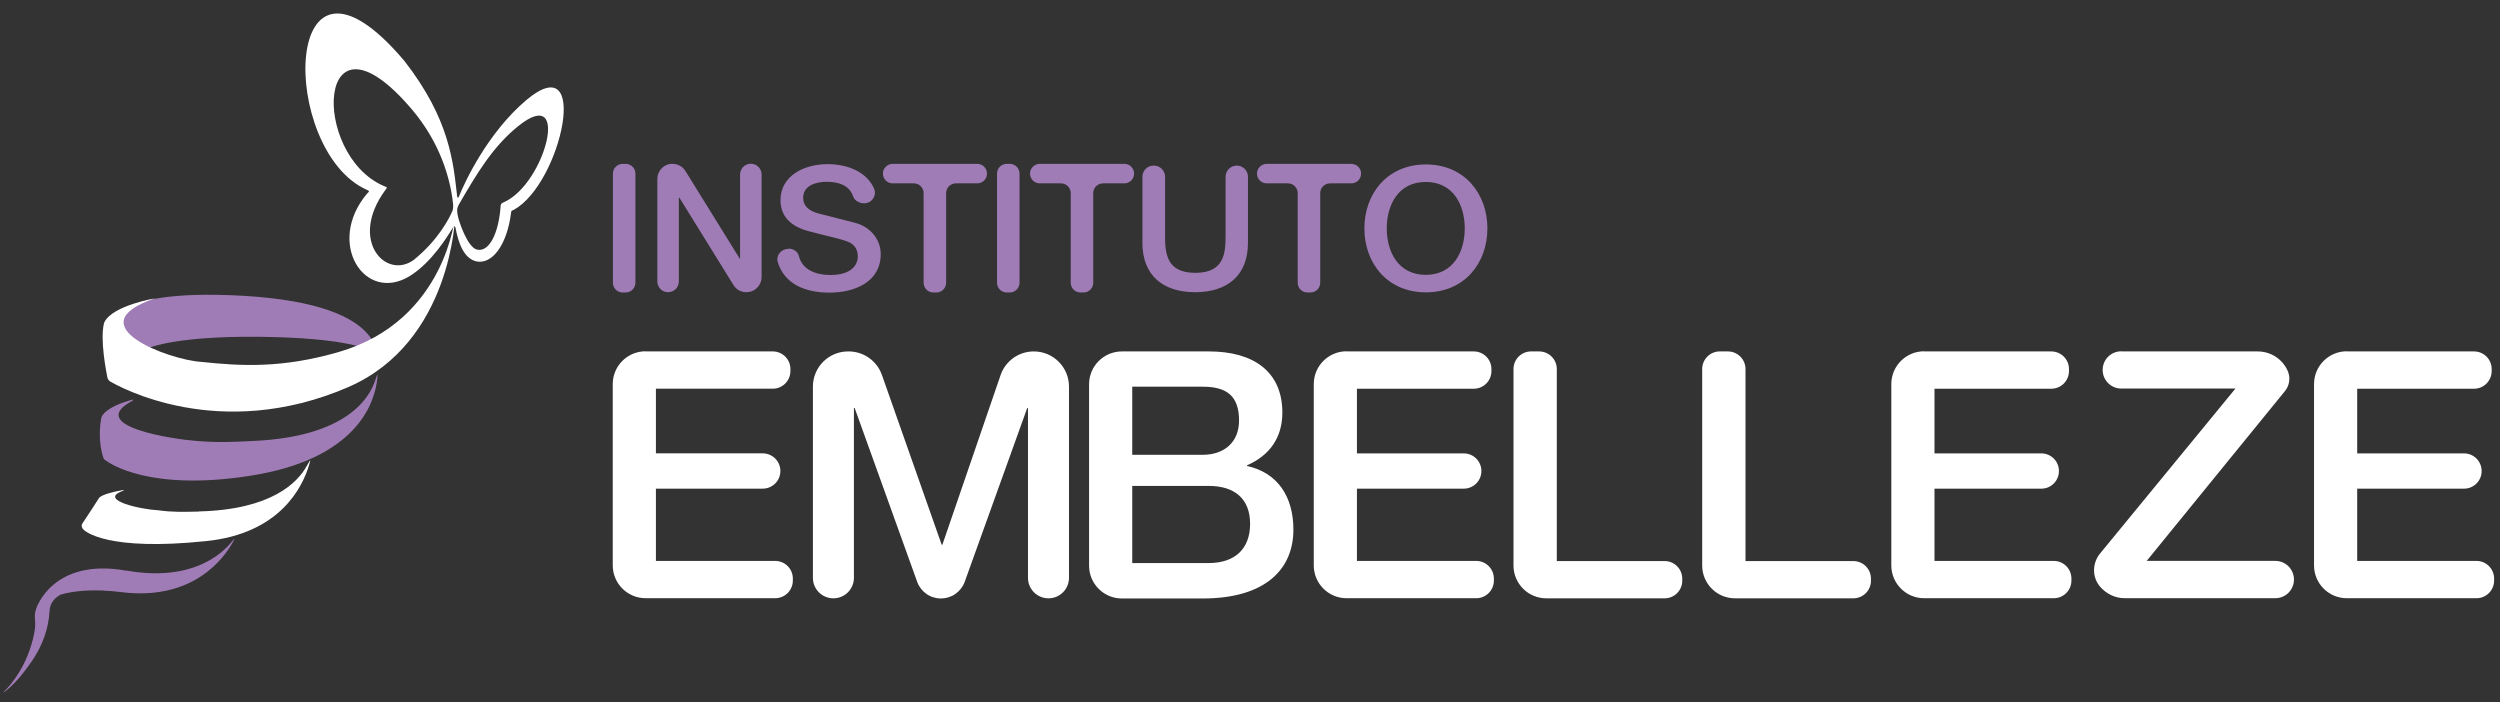 <svg width="203" height="57" viewBox="0 0 203 57" fill="none" xmlns="http://www.w3.org/2000/svg">
<rect x="0" y="0" width="203" height="57" fill="#333333" stroke="none"/>
<g clip-path="url(#clip0_2_5)">
<g clip-path="url(#clip1_2_5)">
<g clip-path="url(#clip2_2_5)">
<path d="M36.971 18.418C37.227 19.792 37.681 20.991 38.682 21.224C39.963 21.492 41.174 19.896 41.5 17.265C41.523 17.055 41.57 17.125 41.733 17.032C45.61 14.878 48.009 3.666 42.711 8.148C39.59 10.803 37.739 14.773 37.274 15.937C37.193 16.112 37.134 16.066 37.123 15.961C36.808 13.236 36.553 9.708 32.826 4.935C22.766 -6.941 22.638 12.235 29.787 15.413C30.09 15.541 29.927 15.588 29.81 15.716C26.423 19.733 29.624 24.669 33.281 22.41C35.062 21.304 36.354 19.173 36.819 18.417C36.866 18.359 36.936 18.335 36.959 18.428M36.715 17.171C36.528 17.625 35.62 19.476 33.594 21.106C31.347 22.747 28.296 19.535 31.277 15.448C31.452 15.203 31.487 15.226 31.184 15.11C25.199 12.572 25.642 -0.305 33.454 8.892C35.76 11.616 36.563 14.504 36.785 16.518C36.819 16.728 36.785 17.043 36.726 17.17M40.65 16.739C40.51 18.823 39.765 20.511 38.729 20.266C37.972 20.103 37.25 17.972 37.169 17.495C37.123 17.227 37.064 17.007 37.239 16.645C38.707 14.096 40.033 11.883 42.094 10.23C46.379 6.794 44.283 14.886 40.953 16.401C40.72 16.506 40.673 16.529 40.65 16.727" fill="white"/>
<path d="M30.579 29.629C30.579 29.629 32.209 24.728 19.717 24.018C8.05 23.354 8.784 26.847 8.784 26.847C9.778 27.377 10.783 27.886 11.799 28.372C11.799 28.372 13.709 27.277 21.056 27.347C28.415 27.429 29.974 28.442 29.974 28.442C29.974 28.442 29.602 30.409 30.591 29.606M10.239 46.337C4.242 45.266 2.938 49.423 2.938 49.423C2.938 49.423 2.95 49.399 2.985 49.364L2.938 49.423C2.67 50.191 3.008 50.342 2.763 51.507C2.228 54.068 0.9 55.594 0.364 56.117C0.224 56.257 0.236 56.28 0.411 56.14C0.807 55.849 1.599 55.139 2.612 53.649C3.438 52.426 3.951 51.053 4.021 49.632C4.056 48.852 4.568 48.491 4.894 48.293C5.954 47.978 7.548 47.793 9.877 48.083C15.629 48.793 18.144 45.394 18.912 44.02C19.099 43.682 19.087 43.67 18.843 43.962C18.004 45.009 15.536 47.269 10.239 46.325" fill="#A07CB6"/>
<path d="M16.153 41.54C14.849 41.564 14.046 41.599 12.858 41.435C11.507 41.377 8.003 40.621 9.901 39.887C10.052 39.829 10.204 39.747 9.854 39.817C9.226 39.934 8.306 40.144 8.05 40.422C8.05 40.434 6.967 42.11 6.815 42.32C6.664 42.542 6.559 42.635 6.699 42.902C6.85 43.193 8.818 44.765 16.723 43.938C22.72 43.333 24.547 39.572 25.084 37.802C25.258 37.232 25.235 37.267 24.909 37.837C24.175 39.165 22.068 41.388 16.142 41.528" fill="white"/>
<path d="M30.486 30.829C30.02 32.32 28.146 35.439 20.671 35.8C18.843 35.894 17.714 35.952 15.909 35.8C14.152 35.672 6.944 34.624 10.693 32.575C10.821 32.505 10.926 32.4 10.681 32.47C10.007 32.657 8.702 33.087 8.271 33.798C8.213 33.903 8.061 34.694 8.119 35.719C8.178 36.522 8.341 37.035 8.411 37.21C8.424 37.257 8.453 37.298 8.492 37.326C8.947 37.676 12.16 39.876 20.182 38.654C29.135 37.303 30.463 32.541 30.637 30.725C30.683 30.282 30.648 30.329 30.497 30.806" fill="#A07CB6"/>
<path d="M27.506 28.581C22.93 29.909 19.623 29.734 16.34 29.385C13.767 29.233 6.082 26.416 12.591 24.227C12.591 24.227 9.191 24.785 8.481 26.148C8.457 26.206 8.446 26.241 8.446 26.241C8.108 27.592 8.632 30.188 8.714 30.631C8.737 30.817 8.9 30.945 8.935 30.969C9.61 31.365 17.761 35.975 28.274 31.435C36.715 27.779 36.959 17.51 36.959 17.51C36.959 17.51 36.226 26.055 27.506 28.582V28.581Z" fill="white"/>
<path d="M50.559 13.306H50.804C51.235 13.306 51.596 13.656 51.596 14.098V22.958C51.596 23.389 51.246 23.75 50.804 23.75H50.559C50.128 23.75 49.768 23.4 49.768 22.958V14.098C49.768 13.667 50.117 13.306 50.559 13.306Z" fill="#A07CB6"/>
<path d="M54.61 13.306C55.041 13.306 55.437 13.528 55.658 13.888L60.059 20.991H60.094V14.168C60.095 13.936 60.187 13.714 60.35 13.551C60.514 13.387 60.736 13.295 60.968 13.295C61.199 13.295 61.421 13.387 61.585 13.551C61.748 13.714 61.84 13.936 61.841 14.168V22.493C61.841 22.655 61.809 22.816 61.747 22.965C61.685 23.115 61.594 23.252 61.479 23.366C61.365 23.481 61.229 23.572 61.079 23.634C60.929 23.696 60.768 23.727 60.606 23.727C60.175 23.727 59.78 23.506 59.558 23.146L55.169 16.055H55.122V22.854C55.122 23.086 55.03 23.308 54.866 23.471C54.702 23.635 54.48 23.727 54.249 23.727C54.017 23.727 53.795 23.635 53.632 23.471C53.468 23.308 53.376 23.086 53.376 22.854V14.53C53.376 14.368 53.407 14.207 53.469 14.057C53.531 13.908 53.622 13.772 53.737 13.657C53.852 13.542 53.988 13.451 54.138 13.389C54.287 13.327 54.448 13.296 54.61 13.296V13.307V13.306ZM64.018 20.187C64.414 20.187 64.786 20.42 64.868 20.792C65.148 21.887 66.196 22.33 67.441 22.33C69.047 22.33 69.653 21.573 69.653 20.827C69.653 20.081 69.21 19.756 68.792 19.605C68.058 19.337 67.115 19.162 65.683 18.778C63.902 18.312 63.377 17.287 63.377 16.251C63.377 14.26 65.31 13.329 67.196 13.329C68.919 13.329 70.421 14.015 70.98 15.331C71.213 15.89 70.793 16.507 70.165 16.507C69.769 16.507 69.385 16.286 69.269 15.937C68.977 15.088 68.174 14.761 67.126 14.761C66.276 14.761 65.217 15.053 65.217 16.054C65.217 16.752 65.717 17.137 66.463 17.335L69.478 18.103C70.853 18.499 71.516 19.605 71.516 20.641C71.516 22.865 69.443 23.761 67.359 23.761C65.275 23.761 63.669 22.993 63.156 21.282C62.993 20.747 63.424 20.211 64.005 20.211H64.04L64.018 20.187Z" fill="#A07CB6"/>
<path d="M72.482 13.306H79.352C79.783 13.306 80.143 13.656 80.143 14.098C80.143 14.529 79.793 14.889 79.352 14.889H77.617C77.186 14.889 76.826 15.239 76.826 15.681V22.958C76.826 23.389 76.476 23.75 76.034 23.75H75.789C75.358 23.75 74.998 23.4 74.998 22.958V15.681C74.998 15.25 74.648 14.889 74.206 14.889H72.483C72.052 14.889 71.692 14.54 71.692 14.098C71.692 13.667 72.041 13.306 72.483 13.306H72.482Z" fill="#A07CB6"/>
<path d="M81.749 13.306H81.994C82.425 13.306 82.786 13.656 82.786 14.098V22.958C82.786 23.389 82.436 23.75 81.994 23.75H81.749C81.318 23.75 80.958 23.4 80.958 22.958V14.098C80.958 13.667 81.308 13.306 81.749 13.306Z" fill="#A07CB6"/>
<path d="M84.428 13.306H91.297C91.729 13.306 92.089 13.656 92.089 14.098C92.089 14.529 91.739 14.889 91.297 14.889H89.563C89.132 14.889 88.771 15.239 88.771 15.681V22.958C88.771 23.389 88.422 23.75 87.98 23.75H87.735C87.304 23.75 86.944 23.4 86.944 22.958V15.681C86.944 15.25 86.594 14.889 86.152 14.889H84.429C83.998 14.889 83.638 14.54 83.638 14.098C83.638 13.667 83.987 13.306 84.429 13.306H84.428Z" fill="#A07CB6"/>
<path d="M93.696 13.446C94.197 13.446 94.604 13.854 94.604 14.354V19.128C94.604 20.537 94.698 22.155 97.061 22.155C99.424 22.155 99.518 20.537 99.518 19.128V14.354C99.518 13.854 99.925 13.446 100.426 13.446C100.927 13.446 101.334 13.854 101.334 14.354V19.722C101.334 22.4 99.623 23.727 97.049 23.727C94.475 23.727 92.764 22.4 92.764 19.722V14.355C92.764 13.855 93.172 13.447 93.672 13.447H93.695L93.696 13.446ZM102.859 13.306H109.728C110.159 13.306 110.52 13.656 110.52 14.098C110.52 14.529 110.171 14.889 109.728 14.889H107.993C107.562 14.889 107.202 15.239 107.202 15.681V22.958C107.202 23.389 106.852 23.75 106.409 23.75H106.166C105.734 23.75 105.374 23.4 105.374 22.958V15.681C105.374 15.25 105.024 14.889 104.582 14.889H102.859C102.428 14.889 102.067 14.54 102.067 14.098C102.067 13.667 102.417 13.306 102.859 13.306ZM120.777 18.546C120.777 21.375 118.903 23.739 115.783 23.739C112.662 23.739 110.788 21.375 110.788 18.546C110.788 15.717 112.662 13.353 115.783 13.353C118.903 13.353 120.777 15.717 120.777 18.546ZM112.604 18.546C112.604 20.444 113.535 22.318 115.771 22.318C118.007 22.318 118.938 20.444 118.938 18.546C118.938 16.648 118.007 14.774 115.771 14.774C113.535 14.774 112.604 16.648 112.604 18.546Z" fill="#A07CB6"/>
<path d="M52.409 28.535H62.749C63.54 28.535 64.181 29.175 64.181 29.967V30.131C64.181 30.922 63.541 31.562 62.749 31.562H53.26V36.813H61.934C62.725 36.813 63.367 37.453 63.367 38.246C63.367 39.038 62.727 39.678 61.934 39.678H53.26V45.547H62.947C63.739 45.547 64.379 46.187 64.379 46.978V47.141C64.379 47.933 63.739 48.573 62.947 48.573H52.421C50.943 48.573 49.755 47.373 49.755 45.907V31.19C49.755 29.712 50.955 28.524 52.421 28.524L52.409 28.536V28.535ZM68.849 28.536H68.919C69.508 28.537 70.082 28.72 70.563 29.06C71.044 29.4 71.409 29.879 71.608 30.434L76.463 44.23H76.522L81.248 30.457C81.442 29.895 81.806 29.407 82.29 29.062C82.775 28.718 83.355 28.534 83.949 28.536C85.521 28.536 86.802 29.817 86.802 31.388V46.92C86.802 47.84 86.057 48.584 85.137 48.584C84.217 48.584 83.472 47.84 83.472 46.92V33.123H83.414L78.338 47.234C78.195 47.633 77.932 47.977 77.587 48.221C77.241 48.465 76.828 48.596 76.405 48.597C75.981 48.597 75.568 48.467 75.222 48.223C74.876 47.979 74.614 47.633 74.472 47.234L69.396 33.123H69.338V46.92C69.338 47.84 68.593 48.584 67.673 48.584C66.753 48.584 66.008 47.84 66.008 46.92V31.388C66.008 29.817 67.289 28.536 68.861 28.536H68.849ZM88.433 31.202C88.433 29.724 89.633 28.536 91.099 28.536H98.177C101.776 28.536 104.127 30.166 104.127 33.507C104.127 35.533 103.091 36.988 101.263 37.781V37.839C103.709 38.374 105.024 40.285 105.024 43.009C105.024 46.153 102.835 48.597 97.642 48.597H91.099C89.62 48.597 88.433 47.398 88.433 45.931V31.213V31.202ZM91.938 36.93H97.666C99.354 36.93 100.611 35.952 100.611 34.148C100.611 32.121 99.575 31.4 97.666 31.4H91.938V36.93ZM91.938 45.72H98.142C100.273 45.72 101.508 44.568 101.508 42.542C101.508 40.516 100.273 39.456 98.142 39.456H91.938V45.72ZM109.333 28.536H119.671C120.463 28.536 121.104 29.176 121.104 29.968V30.131C121.104 30.923 120.463 31.564 119.671 31.564H110.183V36.815H118.856C119.648 36.815 120.289 37.455 120.289 38.248C120.289 39.04 119.648 39.679 118.856 39.679H110.183V45.547H119.869C120.661 45.547 121.302 46.188 121.302 46.98V47.143C121.302 47.935 120.661 48.576 119.869 48.576H109.344C107.865 48.576 106.678 47.376 106.678 45.91V31.19C106.678 29.712 107.877 28.524 109.344 28.524L109.333 28.536ZM124.34 28.536H124.98C125.771 28.536 126.412 29.176 126.412 29.968V45.558H135.168C135.959 45.558 136.599 46.198 136.599 46.99V47.153C136.599 47.944 135.959 48.584 135.168 48.584H125.562C124.083 48.584 122.896 47.385 122.896 45.919V29.967C122.896 29.176 123.536 28.535 124.328 28.535H124.34V28.536ZM139.662 28.536H140.303C141.094 28.536 141.734 29.176 141.734 29.968V45.558H150.49C151.282 45.558 151.922 46.198 151.922 46.99V47.153C151.922 47.944 151.282 48.584 150.49 48.584H140.884C139.406 48.584 138.218 47.385 138.218 45.919V29.967C138.218 29.176 138.858 28.535 139.65 28.535H139.662V28.536ZM156.23 28.536H166.569C167.36 28.536 168.001 29.176 168.001 29.968V30.131C168.001 30.923 167.36 31.564 166.569 31.564H157.08V36.815H165.754C166.546 36.815 167.186 37.455 167.186 38.248C167.186 38.436 167.149 38.622 167.078 38.796C167.006 38.97 166.901 39.128 166.767 39.261C166.634 39.394 166.476 39.5 166.303 39.572C166.129 39.643 165.942 39.68 165.754 39.679H157.08V45.547H166.767C167.559 45.547 168.199 46.188 168.199 46.98V47.143C168.199 47.935 167.559 48.576 166.767 48.576H156.242C154.763 48.576 153.575 47.376 153.575 45.91V31.19C153.575 29.712 154.775 28.524 156.242 28.524L156.23 28.536ZM172.262 28.536H183.323C184.418 28.536 185.361 29.188 185.768 30.131C186.001 30.677 185.908 31.307 185.535 31.76L174.311 45.545H184.755C185.593 45.545 186.269 46.221 186.269 47.059C186.269 47.897 185.593 48.573 184.755 48.573H172.507C171.738 48.573 171.039 48.212 170.551 47.665C169.863 46.897 169.875 45.732 170.528 44.941L181.519 31.551H172.25C171.412 31.551 170.736 30.876 170.736 30.038C170.736 29.2 171.412 28.525 172.25 28.525L172.262 28.536ZM190.553 28.536H200.892C201.684 28.536 202.324 29.176 202.324 29.968V30.131C202.324 30.923 201.684 31.564 200.892 31.564H191.404V36.815H200.077C200.869 36.815 201.509 37.455 201.509 38.248C201.51 38.436 201.473 38.622 201.401 38.796C201.329 38.97 201.224 39.128 201.091 39.261C200.958 39.394 200.8 39.5 200.626 39.572C200.452 39.643 200.266 39.68 200.077 39.679H191.404V45.547H201.09C201.882 45.547 202.522 46.188 202.522 46.98V47.143C202.522 47.935 201.882 48.576 201.09 48.576H190.565C189.086 48.576 187.899 47.376 187.899 45.91V31.19C187.899 29.712 189.098 28.524 190.565 28.524L190.553 28.536Z" fill="white"/>
</g>
</g>
</g>
<defs>
<clipPath id="clip0_2_5">
<rect width="203" height="56.33" fill="white" transform="translate(0 0.5)"/>
</clipPath>
<clipPath id="clip1_2_5">
<rect width="203" height="56.33" fill="white" transform="translate(0 0.5)"/>
</clipPath>
<clipPath id="clip2_2_5">
<rect width="202.982" height="56.33" fill="white" transform="translate(0.009 0.5)"/>
</clipPath>
</defs>
</svg>
